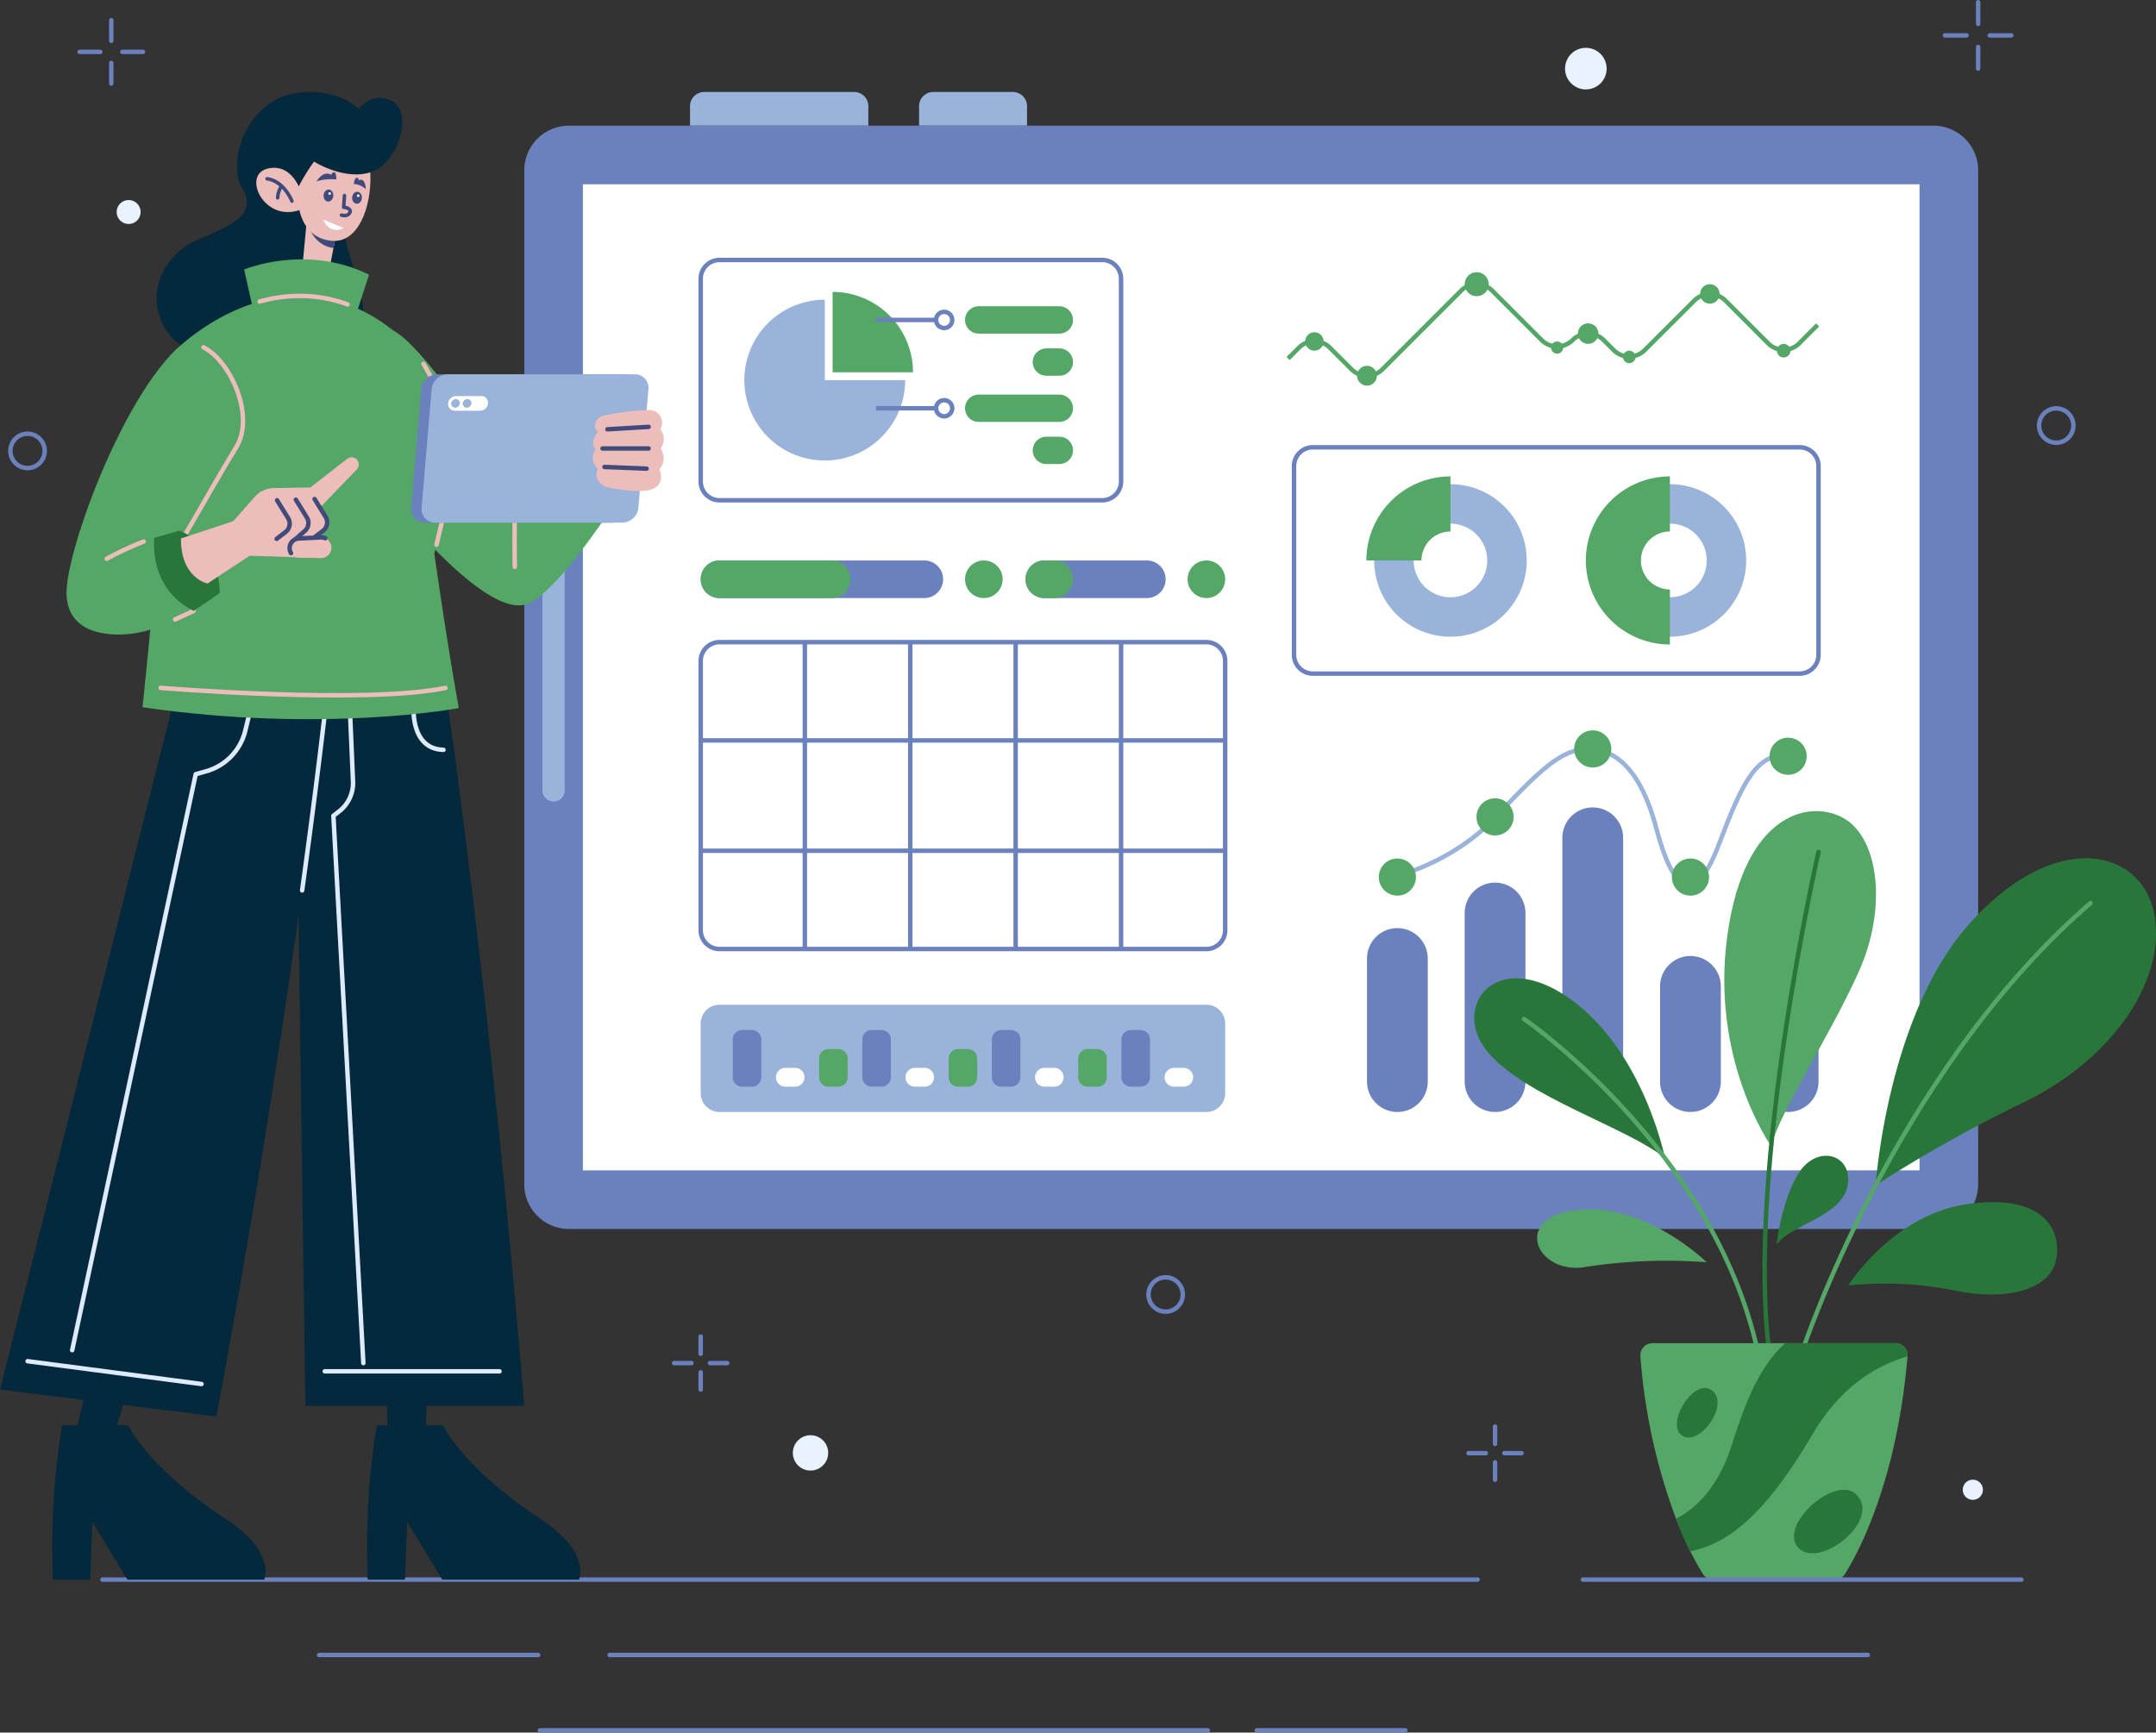 <svg xmlns="http://www.w3.org/2000/svg" width="484.5" height="389.445" viewBox="0 0 484.5 389.445">
  <rect x="0" y="0" width="484.5" height="389.445" fill="#333333" stroke="none"/>
  <g id="Dashboard" transform="translate(-24.178 -78.361)">
    <g id="ORNAMENT_11" transform="translate(42.062 82.899)">
      <g id="Group_18072" data-name="Group 18072">
        <line id="Line_51" data-name="Line 51" y2="4.645" transform="translate(7.124)" fill="none" stroke="#6b81be" stroke-linecap="round" stroke-linejoin="round" stroke-miterlimit="10" stroke-width="1"/>
        <line id="Line_52" data-name="Line 52" y2="4.645" transform="translate(7.124 9.603)" fill="none" stroke="#6b81be" stroke-linecap="round" stroke-linejoin="round" stroke-miterlimit="10" stroke-width="1"/>
        <line id="Line_53" data-name="Line 53" x1="4.645" transform="translate(9.603 7.124)" fill="none" stroke="#6b81be" stroke-linecap="round" stroke-linejoin="round" stroke-miterlimit="10" stroke-width="1"/>
        <line id="Line_54" data-name="Line 54" x1="4.645" transform="translate(0 7.124)" fill="none" stroke="#6b81be" stroke-linecap="round" stroke-linejoin="round" stroke-miterlimit="10" stroke-width="1"/>
      </g>
    </g>
    <g id="ORNAMENT_10" transform="translate(354.188 399.031)">
      <g id="Group_18073" data-name="Group 18073">
        <line id="Line_55" data-name="Line 55" y2="3.888" transform="translate(5.963)" fill="none" stroke="#6b81be" stroke-linecap="round" stroke-linejoin="round" stroke-miterlimit="10" stroke-width="1"/>
        <line id="Line_56" data-name="Line 56" y2="3.888" transform="translate(5.963 8.038)" fill="none" stroke="#6b81be" stroke-linecap="round" stroke-linejoin="round" stroke-miterlimit="10" stroke-width="1"/>
        <line id="Line_57" data-name="Line 57" x1="3.888" transform="translate(8.038 5.963)" fill="none" stroke="#6b81be" stroke-linecap="round" stroke-linejoin="round" stroke-miterlimit="10" stroke-width="1"/>
        <line id="Line_58" data-name="Line 58" x1="3.888" transform="translate(0 5.963)" fill="none" stroke="#6b81be" stroke-linecap="round" stroke-linejoin="round" stroke-miterlimit="10" stroke-width="1"/>
      </g>
    </g>
    <g id="ORNAMENT_9" transform="translate(175.68 378.786)">
      <g id="Group_18074" data-name="Group 18074">
        <line id="Line_59" data-name="Line 59" y2="3.888" transform="translate(5.963)" fill="none" stroke="#6b81be" stroke-linecap="round" stroke-linejoin="round" stroke-miterlimit="10" stroke-width="1"/>
        <line id="Line_60" data-name="Line 60" y2="3.888" transform="translate(5.963 8.038)" fill="none" stroke="#6b81be" stroke-linecap="round" stroke-linejoin="round" stroke-miterlimit="10" stroke-width="1"/>
        <line id="Line_61" data-name="Line 61" x1="3.888" transform="translate(8.038 5.963)" fill="none" stroke="#6b81be" stroke-linecap="round" stroke-linejoin="round" stroke-miterlimit="10" stroke-width="1"/>
        <line id="Line_62" data-name="Line 62" x1="3.888" transform="translate(0 5.963)" fill="none" stroke="#6b81be" stroke-linecap="round" stroke-linejoin="round" stroke-miterlimit="10" stroke-width="1"/>
      </g>
    </g>
    <g id="ORNAMENT_8" transform="translate(461.248 78.861)">
      <g id="Group_18075" data-name="Group 18075">
        <line id="Line_63" data-name="Line 63" y2="4.866" transform="translate(7.462)" fill="none" stroke="#6b81be" stroke-linecap="round" stroke-linejoin="round" stroke-miterlimit="10" stroke-width="1"/>
        <line id="Line_64" data-name="Line 64" y2="4.866" transform="translate(7.462 10.059)" fill="none" stroke="#6b81be" stroke-linecap="round" stroke-linejoin="round" stroke-miterlimit="10" stroke-width="1"/>
        <line id="Line_65" data-name="Line 65" x1="4.866" transform="translate(10.059 7.462)" fill="none" stroke="#6b81be" stroke-linecap="round" stroke-linejoin="round" stroke-miterlimit="10" stroke-width="1"/>
        <line id="Line_66" data-name="Line 66" x1="4.866" transform="translate(0 7.462)" fill="none" stroke="#6b81be" stroke-linecap="round" stroke-linejoin="round" stroke-miterlimit="10" stroke-width="1"/>
      </g>
    </g>
    <g id="ORNAMENT_7" transform="translate(26.511 175.855)">
      <circle id="Ellipse_41" data-name="Ellipse 41" cx="3.856" cy="3.856" r="3.856" fill="none" stroke="#6b81be" stroke-linecap="round" stroke-linejoin="round" stroke-miterlimit="10" stroke-width="1"/>
    </g>
    <g id="ORNAMENT_6" transform="translate(482.405 170.16)">
      <circle id="Ellipse_42" data-name="Ellipse 42" cx="3.856" cy="3.856" r="3.856" fill="none" stroke="#6b81be" stroke-linecap="round" stroke-linejoin="round" stroke-miterlimit="10" stroke-width="1"/>
    </g>
    <g id="ORNAMENT_5" transform="translate(282.267 365.476)">
      <circle id="Ellipse_43" data-name="Ellipse 43" cx="3.856" cy="3.856" r="3.856" fill="none" stroke="#6b81be" stroke-linecap="round" stroke-linejoin="round" stroke-miterlimit="10" stroke-width="1"/>
    </g>
    <g id="ORNAMENT_4" transform="translate(50.39 123.322)">
      <circle id="Ellipse_44" data-name="Ellipse 44" cx="2.696" cy="2.696" r="2.696" transform="translate(0)" fill="#e9f3ff"/>
    </g>
    <g id="ORNAMENT_3" transform="translate(202.347 400.967)">
      <circle id="Ellipse_45" data-name="Ellipse 45" cx="3.972" cy="3.972" r="3.972" fill="#e9f3ff"/>
    </g>
    <g id="ORNAMENT_2" transform="translate(465.25 410.956)">
      <circle id="Ellipse_46" data-name="Ellipse 46" cx="2.268" cy="2.268" r="2.268" fill="#e9f3ff"/>
    </g>
    <g id="ORNAMENT_1" transform="translate(375.878 89.112)">
      <circle id="Ellipse_47" data-name="Ellipse 47" cx="4.674" cy="4.674" r="4.674" fill="#e9f3ff"/>
    </g>
    <g id="DASHBOARD-2" data-name="DASHBOARD" transform="translate(141.994 99.039)">
      <g id="Group_18104" data-name="Group 18104">
        <g id="Group_18076" data-name="Group 18076">
          <path id="Path_9273" data-name="Path 9273" d="M237.615,101.835h-33.7a3.187,3.187,0,0,0-3.187,3.187v4.383H240.8v-4.383A3.187,3.187,0,0,0,237.615,101.835Z" transform="translate(-163.483 -101.835)" fill="#9ab3da"/>
          <path id="Path_9274" data-name="Path 9274" d="M280.41,101.835H262.523a3.187,3.187,0,0,0-3.187,3.187v4.383H283.6v-4.383A3.187,3.187,0,0,0,280.41,101.835Z" transform="translate(-170.617 -101.835)" fill="#9ab3da"/>
          <path id="Path_9275" data-name="Path 9275" d="M474.992,358.448H168.367A10.046,10.046,0,0,1,158.321,348.4V120.5a10.046,10.046,0,0,1,10.046-10.046H474.992A10.046,10.046,0,0,1,485.038,120.5V348.4A10.046,10.046,0,0,1,474.992,358.448Z" transform="translate(-158.321 -102.884)" fill="#6b81be"/>
          <path id="Path_9276" data-name="Path 9276" d="M165.476,275.681h0a2.494,2.494,0,0,1-2.494-2.494V222.347a2.494,2.494,0,0,1,2.494-2.494h0a2.494,2.494,0,0,1,2.494,2.494v50.839A2.494,2.494,0,0,1,165.476,275.681Z" transform="translate(-158.889 -116.2)" fill="#9ab3da"/>
          <rect id="Rectangle_2555" data-name="Rectangle 2555" width="221.645" height="300.368" transform="translate(313.542 20.744) rotate(90)" fill="#fff"/>
        </g>
        <g id="Group_18078" data-name="Group 18078" transform="translate(171.649 40.503)">
          <path id="Path_9277" data-name="Path 9277" d="M353.759,167.729l2.426-2.426a4.925,4.925,0,0,1,6.965,0L368,170.155a4.925,4.925,0,0,0,6.965,0l17.687-17.687a4.925,4.925,0,0,1,6.965,0l11.113,11.113a4.925,4.925,0,0,0,6.965,0h0a4.925,4.925,0,0,1,6.965,0l2.27,2.27a4.925,4.925,0,0,0,6.965,0L445.052,154.7a4.925,4.925,0,0,1,6.965,0l9.626,9.626a4.925,4.925,0,0,0,6.965,0l4.148-4.148" transform="translate(-353.759 -148.325)" fill="none" stroke="#54a767" stroke-miterlimit="10" stroke-width="1"/>
          <g id="Group_18077" data-name="Group 18077" transform="translate(3.835)">
            <circle id="Ellipse_48" data-name="Ellipse 48" cx="2.23" cy="2.23" r="2.23" transform="translate(11.661 21.042)" fill="#54a767"/>
            <circle id="Ellipse_49" data-name="Ellipse 49" cx="2.074" cy="2.074" r="2.074" transform="translate(0 13.495)" fill="#54a767"/>
            <circle id="Ellipse_50" data-name="Ellipse 50" cx="2.7" cy="2.7" r="2.7" transform="translate(35.844)" fill="#54a767"/>
            <circle id="Ellipse_51" data-name="Ellipse 51" cx="1.37" cy="1.37" r="1.37" transform="translate(55.254 15.569)" fill="#54a767"/>
            <circle id="Ellipse_52" data-name="Ellipse 52" cx="2.309" cy="2.309" r="2.309" transform="translate(61.28 11.499)" fill="#54a767"/>
            <circle id="Ellipse_53" data-name="Ellipse 53" cx="1.409" cy="1.409" r="1.409" transform="translate(71.415 17.643)" fill="#54a767"/>
            <circle id="Ellipse_54" data-name="Ellipse 54" cx="2.191" cy="2.191" r="2.191" transform="translate(88.75 2.7)" fill="#54a767"/>
            <circle id="Ellipse_55" data-name="Ellipse 55" cx="1.526" cy="1.526" r="1.526" transform="translate(106.007 16.117)" fill="#54a767"/>
          </g>
        </g>
        <g id="Group_18083" data-name="Group 18083" transform="translate(189.376 143.491)">
          <g id="Group_18079" data-name="Group 18079" transform="translate(0 17.322)">
            <path id="Path_9278" data-name="Path 9278" d="M380.77,357.149h0a6.828,6.828,0,0,1-6.828-6.828V322.655a6.828,6.828,0,0,1,6.828-6.828h0a6.828,6.828,0,0,1,6.828,6.828V350.32A6.828,6.828,0,0,1,380.77,357.149Z" transform="translate(-373.942 -288.695)" fill="#6b81be"/>
            <path id="Path_9279" data-name="Path 9279" d="M405.765,355.732h0a6.828,6.828,0,0,1-6.828-6.828V311.011a6.828,6.828,0,0,1,6.828-6.828h0a6.828,6.828,0,0,1,6.828,6.828V348.9A6.828,6.828,0,0,1,405.765,355.732Z" transform="translate(-376.984 -287.278)" fill="#6b81be"/>
            <path id="Path_9280" data-name="Path 9280" d="M430.76,353.389h0a6.828,6.828,0,0,1-6.828-6.828v-54.8a6.828,6.828,0,0,1,6.828-6.828h0a6.828,6.828,0,0,1,6.828,6.828v54.8A6.828,6.828,0,0,1,430.76,353.389Z" transform="translate(-380.026 -284.935)" fill="#6b81be"/>
            <path id="Path_9281" data-name="Path 9281" d="M455.755,358.016h0a6.828,6.828,0,0,1-6.828-6.828v-21.4a6.828,6.828,0,0,1,6.828-6.828h0a6.828,6.828,0,0,1,6.828,6.828v21.4A6.828,6.828,0,0,1,455.755,358.016Z" transform="translate(-383.069 -289.563)" fill="#6b81be"/>
            <path id="Path_9282" data-name="Path 9282" d="M480.75,354.054h0a6.828,6.828,0,0,1-6.828-6.828v-50a6.828,6.828,0,0,1,6.828-6.828h0a6.828,6.828,0,0,1,6.828,6.828v50A6.828,6.828,0,0,1,480.75,354.054Z" transform="translate(-386.111 -285.6)" fill="#6b81be"/>
          </g>
          <g id="Group_18082" data-name="Group 18082" transform="translate(2.654)">
            <path id="Path_9283" data-name="Path 9283" d="M380.7,298.765s13.246-3.094,22.846-13.357c10.094-10.79,15.007-15.444,20.916-15.444s11.8,4.383,15.353,17.948,8.452,18.157,13.931,3.757,8.361-20.453,15.659-20.453" transform="translate(-377.419 -265.791)" fill="none" stroke="#9ab3da" stroke-miterlimit="10" stroke-width="1"/>
            <g id="Group_18081" data-name="Group 18081">
              <g id="Group_18080" data-name="Group 18080">
                <circle id="Ellipse_56" data-name="Ellipse 56" cx="4.174" cy="4.174" r="4.174" transform="translate(0 28.801)" fill="#54a767"/>
                <circle id="Ellipse_57" data-name="Ellipse 57" cx="4.174" cy="4.174" r="4.174" transform="translate(21.953 15.272)" fill="#54a767"/>
                <circle id="Ellipse_58" data-name="Ellipse 58" cx="4.174" cy="4.174" r="4.174" transform="translate(43.905)" fill="#54a767"/>
                <circle id="Ellipse_59" data-name="Ellipse 59" cx="4.174" cy="4.174" r="4.174" transform="translate(65.858 28.801)" fill="#54a767"/>
                <circle id="Ellipse_60" data-name="Ellipse 60" cx="4.174" cy="4.174" r="4.174" transform="translate(87.811 1.641)" fill="#54a767"/>
              </g>
            </g>
          </g>
        </g>
        <g id="Group_18087" data-name="Group 18087" transform="translate(172.98 79.864)">
          <path id="Path_9284" data-name="Path 9284" d="M468.911,243.637H359.5a4.226,4.226,0,0,1-4.226-4.226V196.993a4.226,4.226,0,0,1,4.226-4.226H468.911a4.226,4.226,0,0,1,4.226,4.226v42.418A4.226,4.226,0,0,1,468.911,243.637Z" transform="translate(-355.273 -192.767)" fill="none" stroke="#6b81be" stroke-miterlimit="10" stroke-width="1"/>
          <g id="Group_18086" data-name="Group 18086" transform="translate(16.254 6.539)">
            <g id="Group_18084" data-name="Group 18084">
              <path id="Path_9285" data-name="Path 9285" d="M392.915,202.212a17.14,17.14,0,1,0,17.144,17.135A17.13,17.13,0,0,0,392.915,202.212Zm0,25.409a8.269,8.269,0,1,1,8.273-8.273A8.269,8.269,0,0,1,392.915,227.621Z" transform="translate(-374.023 -200.456)" fill="#9ab3da"/>
              <path id="Path_9286" data-name="Path 9286" d="M392.68,200.212V212.6h-.009a6.511,6.511,0,0,0-6.508,6.508H373.78a18.914,18.914,0,0,1,18.892-18.892Z" transform="translate(-373.78 -200.212)" fill="#54a767"/>
            </g>
            <g id="Group_18085" data-name="Group 18085" transform="translate(49.324)">
              <path id="Path_9287" data-name="Path 9287" d="M431.935,219.347a17.14,17.14,0,1,0,17.144-17.135A17.145,17.145,0,0,0,431.935,219.347Zm8.871,0a8.269,8.269,0,1,1,8.273,8.273A8.269,8.269,0,0,1,440.806,219.347Z" transform="translate(-430.183 -200.456)" fill="#9ab3da"/>
              <path id="Path_9288" data-name="Path 9288" d="M429.94,219.1A18.916,18.916,0,0,0,448.832,238V225.621a6.512,6.512,0,0,1,0-13.025V200.212A18.914,18.914,0,0,0,429.94,219.1Z" transform="translate(-429.94 -200.212)" fill="#54a767"/>
            </g>
          </g>
        </g>
        <g id="Group_18089" data-name="Group 18089" transform="translate(39.649 205.162)">
          <path id="Path_9289" data-name="Path 9289" d="M317.1,359.535H207.691a4.226,4.226,0,0,1-4.226-4.226V339.656a4.226,4.226,0,0,1,4.226-4.226H317.1a4.226,4.226,0,0,1,4.226,4.226v15.653A4.226,4.226,0,0,1,317.1,359.535Z" transform="translate(-203.465 -335.43)" fill="#9ab3da"/>
          <g id="Group_18088" data-name="Group 18088" transform="translate(7.2 5.687)">
            <path id="Path_9290" data-name="Path 9290" d="M215.967,354.636h-2.191a2.113,2.113,0,0,1-2.113-2.113v-8.5a2.113,2.113,0,0,1,2.113-2.113h2.191a2.113,2.113,0,0,1,2.113,2.113v8.5A2.113,2.113,0,0,1,215.967,354.636Z" transform="translate(-211.663 -341.905)" fill="#6b81be"/>
            <path id="Path_9291" data-name="Path 9291" d="M227.017,355.815h-2.191a2.113,2.113,0,0,1-2.113-2.113h0a2.113,2.113,0,0,1,2.113-2.113h2.191a2.113,2.113,0,0,1,2.113,2.113h0A2.113,2.113,0,0,1,227.017,355.815Z" transform="translate(-213.008 -343.084)" fill="#fff"/>
            <path id="Path_9292" data-name="Path 9292" d="M238.066,355.229h-2.191a2.113,2.113,0,0,1-2.113-2.113V348.89a2.113,2.113,0,0,1,2.113-2.113h2.191a2.113,2.113,0,0,1,2.113,2.113v4.226A2.113,2.113,0,0,1,238.066,355.229Z" transform="translate(-214.353 -342.498)" fill="#54a767"/>
            <path id="Path_9293" data-name="Path 9293" d="M249.116,354.636h-2.191a2.113,2.113,0,0,1-2.113-2.113v-8.5a2.113,2.113,0,0,1,2.113-2.113h2.191a2.113,2.113,0,0,1,2.113,2.113v8.5A2.113,2.113,0,0,1,249.116,354.636Z" transform="translate(-215.697 -341.905)" fill="#6b81be"/>
            <path id="Path_9294" data-name="Path 9294" d="M260.165,355.815h-2.191a2.113,2.113,0,0,1-2.113-2.113h0a2.113,2.113,0,0,1,2.113-2.113h2.191a2.113,2.113,0,0,1,2.113,2.113h0A2.113,2.113,0,0,1,260.165,355.815Z" transform="translate(-217.042 -343.084)" fill="#fff"/>
            <path id="Path_9295" data-name="Path 9295" d="M271.215,355.229h-2.191a2.113,2.113,0,0,1-2.113-2.113V348.89a2.113,2.113,0,0,1,2.113-2.113h2.191a2.113,2.113,0,0,1,2.113,2.113v4.226A2.113,2.113,0,0,1,271.215,355.229Z" transform="translate(-218.387 -342.498)" fill="#54a767"/>
            <path id="Path_9296" data-name="Path 9296" d="M282.264,354.636h-2.191a2.113,2.113,0,0,1-2.113-2.113v-8.5a2.113,2.113,0,0,1,2.113-2.113h2.191a2.113,2.113,0,0,1,2.113,2.113v8.5A2.113,2.113,0,0,1,282.264,354.636Z" transform="translate(-219.732 -341.905)" fill="#6b81be"/>
            <path id="Path_9297" data-name="Path 9297" d="M293.314,355.815h-2.191a2.113,2.113,0,0,1-2.113-2.113h0a2.113,2.113,0,0,1,2.113-2.113h2.191a2.113,2.113,0,0,1,2.113,2.113h0A2.113,2.113,0,0,1,293.314,355.815Z" transform="translate(-221.077 -343.084)" fill="#fff"/>
            <path id="Path_9298" data-name="Path 9298" d="M304.363,355.229h-2.191a2.113,2.113,0,0,1-2.113-2.113V348.89a2.113,2.113,0,0,1,2.113-2.113h2.191a2.113,2.113,0,0,1,2.113,2.113v4.226A2.113,2.113,0,0,1,304.363,355.229Z" transform="translate(-222.422 -342.498)" fill="#54a767"/>
            <path id="Path_9299" data-name="Path 9299" d="M315.413,354.636h-2.191a2.113,2.113,0,0,1-2.113-2.113v-8.5a2.113,2.113,0,0,1,2.113-2.113h2.191a2.113,2.113,0,0,1,2.113,2.113v8.5A2.113,2.113,0,0,1,315.413,354.636Z" transform="translate(-223.767 -341.905)" fill="#6b81be"/>
            <path id="Path_9300" data-name="Path 9300" d="M326.462,355.815h-2.191a2.113,2.113,0,0,1-2.113-2.113h0a2.113,2.113,0,0,1,2.113-2.113h2.191a2.113,2.113,0,0,1,2.113,2.113h0A2.113,2.113,0,0,1,326.462,355.815Z" transform="translate(-225.112 -343.084)" fill="#fff"/>
          </g>
        </g>
        <g id="Group_18093" data-name="Group 18093" transform="translate(39.649 123.665)">
          <path id="Path_9301" data-name="Path 9301" d="M317.1,311.614H207.691a4.226,4.226,0,0,1-4.226-4.226V246.864a4.226,4.226,0,0,1,4.226-4.226H317.1a4.226,4.226,0,0,1,4.226,4.226v60.523A4.226,4.226,0,0,1,317.1,311.614Z" transform="translate(-203.465 -242.638)" fill="none" stroke="#6b81be" stroke-miterlimit="10" stroke-width="1"/>
          <g id="Group_18092" data-name="Group 18092" transform="translate(0)">
            <g id="Group_18090" data-name="Group 18090" transform="translate(23.401)">
              <line id="Line_67" data-name="Line 67" y2="68.976" fill="none" stroke="#6b81be" stroke-miterlimit="10" stroke-width="1"/>
              <line id="Line_68" data-name="Line 68" y2="68.976" transform="translate(23.688)" fill="none" stroke="#6b81be" stroke-miterlimit="10" stroke-width="1"/>
              <line id="Line_69" data-name="Line 69" y2="68.976" transform="translate(47.375)" fill="none" stroke="#6b81be" stroke-miterlimit="10" stroke-width="1"/>
              <line id="Line_70" data-name="Line 70" y2="68.976" transform="translate(71.063)" fill="none" stroke="#6b81be" stroke-miterlimit="10" stroke-width="1"/>
            </g>
            <g id="Group_18091" data-name="Group 18091" transform="translate(0 22.088)">
              <line id="Line_71" data-name="Line 71" x1="117.864" fill="none" stroke="#6b81be" stroke-miterlimit="10" stroke-width="1"/>
              <line id="Line_72" data-name="Line 72" x1="117.864" transform="translate(0 24.801)" fill="none" stroke="#6b81be" stroke-miterlimit="10" stroke-width="1"/>
            </g>
          </g>
        </g>
        <g id="Group_18094" data-name="Group 18094" transform="translate(39.649 105.299)">
          <path id="Path_9302" data-name="Path 9302" d="M253.709,230.179H207.691a4.226,4.226,0,0,1-4.226-4.226h0a4.226,4.226,0,0,1,4.226-4.226h46.019a4.226,4.226,0,0,1,4.226,4.226h0A4.226,4.226,0,0,1,253.709,230.179Z" transform="translate(-203.465 -221.727)" fill="#6b81be"/>
          <path id="Path_9303" data-name="Path 9303" d="M232.892,230.179h-25.2a4.226,4.226,0,0,1-4.226-4.226h0a4.226,4.226,0,0,1,4.226-4.226h25.2a4.226,4.226,0,0,1,4.226,4.226h0A4.226,4.226,0,0,1,232.892,230.179Z" transform="translate(-203.465 -221.727)" fill="#54a767"/>
          <circle id="Ellipse_61" data-name="Ellipse 61" cx="4.226" cy="4.226" r="4.226" transform="translate(59.401)" fill="#54a767"/>
        </g>
        <g id="Group_18095" data-name="Group 18095" transform="translate(112.648 105.299)">
          <path id="Path_9304" data-name="Path 9304" d="M313.836,230.179H290.807a4.226,4.226,0,0,1-4.226-4.226h0a4.226,4.226,0,0,1,4.226-4.226h23.029a4.226,4.226,0,0,1,4.226,4.226h0A4.226,4.226,0,0,1,313.836,230.179Z" transform="translate(-286.581 -221.727)" fill="#6b81be"/>
          <path id="Path_9305" data-name="Path 9305" d="M293.018,230.179h-2.211a4.226,4.226,0,0,1-4.226-4.226h0a4.226,4.226,0,0,1,4.226-4.226h2.211a4.226,4.226,0,0,1,4.226,4.226h0A4.226,4.226,0,0,1,293.018,230.179Z" transform="translate(-286.581 -221.727)" fill="#54a767"/>
          <circle id="Ellipse_62" data-name="Ellipse 62" cx="4.226" cy="4.226" r="4.226" transform="translate(36.412)" fill="#54a767"/>
        </g>
        <g id="Group_18103" data-name="Group 18103" transform="translate(39.649 37.757)">
          <path id="Path_9306" data-name="Path 9306" d="M293.7,198.838H207.691a4.226,4.226,0,0,1-4.226-4.226V149.051a4.226,4.226,0,0,1,4.226-4.226H293.7a4.226,4.226,0,0,1,4.226,4.226v45.561A4.226,4.226,0,0,1,293.7,198.838Z" transform="translate(-203.465 -144.825)" fill="none" stroke="#6b81be" stroke-miterlimit="10" stroke-width="1"/>
          <g id="Group_18096" data-name="Group 18096" transform="translate(9.807 7.181)">
            <path id="Path_9307" data-name="Path 9307" d="M250.772,173.067A18.071,18.071,0,1,1,232.706,155v18.066Z" transform="translate(-214.631 -153.244)" fill="#9ab3da"/>
            <path id="Path_9308" data-name="Path 9308" d="M255.277,171.067H237.211V153A18.067,18.067,0,0,1,255.277,171.067Z" transform="translate(-217.379 -153)" fill="#54a767"/>
          </g>
          <g id="Group_18099" data-name="Group 18099" transform="translate(39.392 10.41)">
            <g id="Group_18097" data-name="Group 18097" transform="translate(20.009)">
              <path id="Path_9309" data-name="Path 9309" d="M292.288,162.821H274.17a3.072,3.072,0,0,1-3.072-3.072h0a3.072,3.072,0,0,1,3.072-3.072h18.118a3.072,3.072,0,0,1,3.072,3.072h0A3.072,3.072,0,0,1,292.288,162.821Z" transform="translate(-271.098 -156.678)" fill="#54a767"/>
              <path id="Path_9310" data-name="Path 9310" d="M294.4,173.6h-2.909a3.072,3.072,0,0,1-3.072-3.072h0a3.072,3.072,0,0,1,3.072-3.072H294.4a3.072,3.072,0,0,1,3.072,3.072h0A3.072,3.072,0,0,1,294.4,173.6Z" transform="translate(-273.206 -157.989)" fill="#54a767"/>
            </g>
            <g id="Group_18098" data-name="Group 18098" transform="translate(0 1.255)">
              <circle id="Ellipse_63" data-name="Ellipse 63" cx="1.816" cy="1.816" r="1.816" transform="translate(13.497)" fill="none" stroke="#6b81be" stroke-miterlimit="10" stroke-width="1"/>
              <line id="Line_73" data-name="Line 73" x1="13.497" transform="translate(0 1.816)" fill="none" stroke="#6b81be" stroke-miterlimit="10" stroke-width="1"/>
            </g>
          </g>
          <g id="Group_18102" data-name="Group 18102" transform="translate(39.392 30.259)">
            <g id="Group_18100" data-name="Group 18100" transform="translate(20.009)">
              <path id="Path_9311" data-name="Path 9311" d="M292.288,185.42H274.17a3.072,3.072,0,0,1-3.072-3.072h0a3.072,3.072,0,0,1,3.072-3.072h18.118a3.072,3.072,0,0,1,3.072,3.072h0A3.072,3.072,0,0,1,292.288,185.42Z" transform="translate(-271.098 -179.277)" fill="#54a767"/>
              <path id="Path_9312" data-name="Path 9312" d="M294.4,196.2h-2.909a3.072,3.072,0,0,1-3.072-3.072h0a3.072,3.072,0,0,1,3.072-3.072H294.4a3.072,3.072,0,0,1,3.072,3.072h0A3.072,3.072,0,0,1,294.4,196.2Z" transform="translate(-273.206 -180.588)" fill="#54a767"/>
            </g>
            <g id="Group_18101" data-name="Group 18101" transform="translate(0 1.255)">
              <circle id="Ellipse_64" data-name="Ellipse 64" cx="1.816" cy="1.816" r="1.816" transform="translate(13.497)" fill="none" stroke="#6b81be" stroke-miterlimit="10" stroke-width="1"/>
              <line id="Line_74" data-name="Line 74" x1="13.497" transform="translate(0 1.816)" fill="none" stroke="#6b81be" stroke-miterlimit="10" stroke-width="1"/>
            </g>
          </g>
        </g>
      </g>
    </g>
    <g id="PLANT" transform="translate(355.476 260.682)">
      <g id="Group_18110" data-name="Group 18110">
        <g id="Group_18105" data-name="Group 18105" transform="translate(56.185)">
          <path id="Path_9313" data-name="Path 9313" d="M475.9,361.171s-13.752-19.25-9.839-47.425,19.253-30.679,26.609-25.983,9.392,19.879,2.817,34.436S477.912,353.343,475.9,361.171Z" transform="translate(-465.36 -285.88)" fill="#54a767"/>
          <path id="Path_9314" data-name="Path 9314" d="M478.752,394.084s.823-8.653,4.487-15.34c4.174-7.618,12.731-5.144,11.479,1.967S481.882,389.492,478.752,394.084Z" transform="translate(-466.99 -296.615)" fill="#29763a"/>
          <path id="Path_9315" data-name="Path 9315" d="M487.793,296.341s-16.3,71.376-11.084,112.281" transform="translate(-466.616 -287.153)" fill="none" stroke="#29763a" stroke-linecap="round" stroke-linejoin="round" stroke-miterlimit="10" stroke-width="1"/>
        </g>
        <g id="Group_18106" data-name="Group 18106" transform="translate(73.686 10.598)">
          <path id="Path_9316" data-name="Path 9316" d="M504.1,371.445a318.845,318.845,0,0,1,33.509-18.768c19.722-9.6,31.775-27.357,29.114-42.036S544.813,290.954,525.4,312.4C506.6,333.172,504.1,371.445,504.1,371.445Z" transform="translate(-487.577 -297.946)" fill="#29763a"/>
          <path id="Path_9317" data-name="Path 9317" d="M497.071,404.677S507,388.955,523.484,386.45s21.6,4.9,20.348,12.209c-1.232,7.185-11.477,9.537-22.9,7.151A79.463,79.463,0,0,0,497.071,404.677Z" transform="translate(-486.721 -308.658)" fill="#29763a"/>
          <path id="Path_9318" data-name="Path 9318" d="M485.287,410.213s20.765-62.819,64.8-100.8" transform="translate(-485.287 -299.341)" fill="none" stroke="#54a767" stroke-linecap="round" stroke-linejoin="round" stroke-miterlimit="10" stroke-width="1"/>
        </g>
        <g id="Group_18108" data-name="Group 18108" transform="translate(0 37.578)">
          <path id="Path_9319" data-name="Path 9319" d="M444.257,369.107s-4.766-24.022-21.358-35.835-26.857,1.648-18.594,11.822S436.032,362.285,444.257,369.107Z" transform="translate(-401.389 -328.666)" fill="#29763a"/>
          <path id="Path_9320" data-name="Path 9320" d="M455.584,399.691s-12.1-11.865-26.187-11.865c-18.47,0-12.816,14.983-.974,12.914A119.41,119.41,0,0,1,455.584,399.691Z" transform="translate(-403.347 -335.867)" fill="#54a767"/>
          <g id="Group_18107" data-name="Group 18107" transform="translate(11.18 9.145)">
            <path id="Path_9321" data-name="Path 9321" d="M414.118,339.078s42.439,29.04,52.525,74.746" transform="translate(-414.118 -339.078)" fill="none" stroke="#54a767" stroke-linecap="round" stroke-linejoin="round" stroke-miterlimit="10" stroke-width="1"/>
          </g>
        </g>
        <g id="Group_18109" data-name="Group 18109" transform="translate(37.325 119.588)">
          <path id="Path_9322" data-name="Path 9322" d="M501.209,422.04a2.719,2.719,0,0,1,2.717,2.948l0,.029c-2.418,28.437-11.274,44.49-14.054,48.911a2.713,2.713,0,0,1-2.3,1.265H460.249a2.726,2.726,0,0,1-2.311-1.28c-.658-1.047-1.652-2.739-2.821-5.088-.975-1.976-2.082-4.409-3.206-7.316a131.489,131.489,0,0,1-8.014-36.5,2.734,2.734,0,0,1,2.718-2.965Z" transform="translate(-443.887 -422.04)" fill="#54a767"/>
          <path id="Path_9323" data-name="Path 9323" d="M505.037,424.989l0,.029c-6.526,1.871-14.852,6.455-21.333,17.478-10.074,17.135-18.4,24.539-27.473,26.331-.975-1.976-2.082-4.409-3.206-7.316,4.163-2.134,9.433-6.763,12.568-16.722,3.294-10.425,6.534-17.9,11.971-22.748h24.759A2.719,2.719,0,0,1,505.037,424.989Z" transform="translate(-444.999 -422.04)" fill="#29763a"/>
          <path id="Path_9324" data-name="Path 9324" d="M460.685,433.8c-4.064-2.139-10.2,8.273-6.09,10.531S465.583,436.38,460.685,433.8Z" transform="translate(-445.025 -423.437)" fill="#29763a"/>
          <path id="Path_9325" data-name="Path 9325" d="M497.247,460.666c-4.707-4.744-17.772,7.03-13.051,11.959S502.92,466.383,497.247,460.666Z" transform="translate(-448.67 -426.607)" fill="#29763a"/>
        </g>
      </g>
    </g>
    <g id="GROUND" transform="translate(47.201 433.422)">
      <g id="Group_18114" data-name="Group 18114">
        <g id="Group_18111" data-name="Group 18111">
          <line id="Line_75" data-name="Line 75" x2="98.548" transform="translate(332.687)" fill="none" stroke="#6b81be" stroke-linecap="round" stroke-linejoin="round" stroke-miterlimit="10" stroke-width="1"/>
          <line id="Line_76" data-name="Line 76" x2="309.036" fill="none" stroke="#6b81be" stroke-linecap="round" stroke-linejoin="round" stroke-miterlimit="10" stroke-width="1"/>
        </g>
        <g id="Group_18112" data-name="Group 18112" transform="translate(48.678 16.942)">
          <line id="Line_77" data-name="Line 77" x1="49.247" transform="translate(0 0)" fill="none" stroke="#6b81be" stroke-linecap="round" stroke-linejoin="round" stroke-miterlimit="10" stroke-width="1"/>
          <line id="Line_78" data-name="Line 78" x1="282.759" transform="translate(65.282)" fill="none" stroke="#6b81be" stroke-linecap="round" stroke-linejoin="round" stroke-miterlimit="10" stroke-width="1"/>
        </g>
        <g id="Group_18113" data-name="Group 18113" transform="translate(98.31 33.884)">
          <line id="Line_79" data-name="Line 79" x2="33.376" transform="translate(161.107)" fill="none" stroke="#6b81be" stroke-linecap="round" stroke-linejoin="round" stroke-miterlimit="10" stroke-width="1"/>
          <line id="Line_80" data-name="Line 80" x2="150.092" fill="none" stroke="#6b81be" stroke-linecap="round" stroke-linejoin="round" stroke-miterlimit="10" stroke-width="1"/>
        </g>
      </g>
    </g>
    <g id="LEFT_LEG" transform="translate(90.544 218.726)">
      <g id="Group_18119" data-name="Group 18119">
        <path id="Path_9326" data-name="Path 9326" d="M123.088,431.846l.313,14.87h8.3l.626-14.87Z" transform="translate(-102.584 -261.69)" fill="#05293c"/>
        <path id="Path_9327" data-name="Path 9327" d="M120.294,443.074h14.87s4.519,9.652,22.07,21.131c11.236,7.348,8.5,13.549,8.5,13.549h-30.73l-7.88-12.939-.5,12.939h-8.364A168.357,168.357,0,0,1,120.294,443.074Z" transform="translate(-101.98 -263.057)" fill="#05293c"/>
        <g id="Group_18118" data-name="Group 18118">
          <g id="Group_18116" data-name="Group 18116">
            <g id="Group_18115" data-name="Group 18115">
              <path id="Path_9328" data-name="Path 9328" d="M99.742,252.209l2.248,161.534h49.2s-6.37-81.706-17.692-161.378C127.917,231.547,100.994,235.3,99.742,252.209Z" transform="translate(-99.742 -238.109)" fill="#05293c"/>
            </g>
          </g>
          <path id="Path_9329" data-name="Path 9329" d="M130.031,258.2s-1.148,10.331,6.678,10.539" transform="translate(-103.421 -240.555)" fill="none" stroke="#deebff" stroke-linecap="round" stroke-linejoin="round" stroke-miterlimit="10" stroke-width="1"/>
          <g id="Group_18117" data-name="Group 18117" transform="translate(6.619 15.456)">
            <path id="Path_9330" data-name="Path 9330" d="M116.216,406.274l-6.732-123.018,1.285-.993a8.061,8.061,0,0,0,3.124-6.729l-.862-19.827" transform="translate(-107.547 -255.707)" fill="none" stroke="#deebff" stroke-linecap="round" stroke-linejoin="round" stroke-miterlimit="10" stroke-width="1"/>
            <line id="Line_81" data-name="Line 81" x1="39.263" transform="translate(0 152.421)" fill="none" stroke="#deebff" stroke-linecap="round" stroke-linejoin="round" stroke-miterlimit="10" stroke-width="1"/>
          </g>
        </g>
      </g>
    </g>
    <g id="RIGHT_LEG" transform="translate(24.178 220.999)">
      <g id="Group_18126" data-name="Group 18126">
        <path id="Path_9331" data-name="Path 9331" d="M46.7,429.9l-3.5,14.456,8.02,2.12,4.406-14.216Z" transform="translate(-26.493 -263.727)" fill="#05293c"/>
        <path id="Path_9332" data-name="Path 9332" d="M39.739,443.074h14.87s4.519,9.652,22.07,21.131c11.236,7.348,8.5,13.549,8.5,13.549H54.452l-7.88-12.939-.5,12.939H37.71A168.356,168.356,0,0,1,39.739,443.074Z" transform="translate(-25.808 -265.33)" fill="#05293c"/>
        <g id="Group_18125" data-name="Group 18125">
          <g id="Group_18121" data-name="Group 18121">
            <g id="Group_18120" data-name="Group 18120">
              <path id="Path_9333" data-name="Path 9333" d="M64.446,250.76,24.178,410.406,72.8,416.458s14.822-77,24.238-156.92C96.966,237.985,69.978,234.736,64.446,250.76Z" transform="translate(-24.178 -240.697)" fill="#05293c"/>
            </g>
          </g>
          <g id="Group_18123" data-name="Group 18123" transform="translate(67.899 10.466)">
            <g id="Group_18122" data-name="Group 18122">
              <path id="Path_9334" data-name="Path 9334" d="M101.486,299.65c1.741-12.593,3.426-25.588,4.966-38.661a21.066,21.066,0,0,0-1.65-8.375" transform="translate(-101.486 -252.614)" fill="none" stroke="#deebff" stroke-linecap="round" stroke-linejoin="round" stroke-miterlimit="10" stroke-width="1"/>
            </g>
          </g>
          <g id="Group_18124" data-name="Group 18124" transform="translate(6.208 14.644)">
            <path id="Path_9335" data-name="Path 9335" d="M42.647,403.574,70.409,274.119l2.372-.672a12.525,12.525,0,0,0,8.752-9.076l1.711-7" transform="translate(-32.634 -257.371)" fill="none" stroke="#deebff" stroke-linecap="round" stroke-linejoin="round" stroke-miterlimit="10" stroke-width="1"/>
            <line id="Line_82" data-name="Line 82" x1="39.08" y1="5.13" transform="translate(0 148.683)" fill="none" stroke="#deebff" stroke-linecap="round" stroke-linejoin="round" stroke-miterlimit="10" stroke-width="1"/>
          </g>
        </g>
      </g>
    </g>
    <g id="RIGHT_ARM_1_" transform="translate(105.276 152.661)">
      <g id="Group_18128" data-name="Group 18128" transform="translate(0 0)">
        <g id="Group_18127" data-name="Group 18127">
          <path id="Path_9336" data-name="Path 9336" d="M119.459,196.077c8.571,11.368,25.4,30.391,33.759,28.454,6.145-1.421,17.678-18.485,23.366-27.442,2.063-3.242,3.357-5.425,3.357-5.425-2.7-4.18-9.615-7.147-9.615-7.147l-5.128,3.619-14.321,10.117c-7.1-12.406-21.309-32.609-27.1-35.363C123.774,162.888,110.881,184.711,119.459,196.077Z" transform="translate(-116.515 -162.888)" fill="#54a767"/>
          <path id="Path_9337" data-name="Path 9337" d="M155.887,204.836s-.094,11.674,0,16.269" transform="translate(-121.302 -167.994)" fill="none" stroke="#ecbdbb" stroke-linecap="round" stroke-linejoin="round" stroke-miterlimit="10" stroke-width="1"/>
          <path id="Path_9338" data-name="Path 9338" d="M171.945,191.132l11.386,8.954c2.063-3.242,3.357-5.425,3.357-5.425-2.7-4.18-9.615-7.148-9.615-7.148Z" transform="translate(-123.261 -165.886)" fill="#9ab3da"/>
        </g>
      </g>
    </g>
    <g id="HAIR" transform="translate(59.358 99.039)">
      <path id="Path_9339" data-name="Path 9339" d="M111.985,108.392s-.06-.118-.189-.322c-.907-1.442-5.2-7.19-15.527-6.1-11.787,1.246-16.387,15.62-12.745,21.561s-3.162,8.624-10.254,11.6-12.745,12.649-6.037,21.37,40.918,10.733,43.122.383-4.791-18.686-3.929-27.023Z" transform="translate(-64.233 -101.835)" fill="#05293c"/>
    </g>
    <g id="BECK" transform="translate(92.072 124.854)">
      <g id="Group_18129" data-name="Group 18129">
        <path id="Path_9340" data-name="Path 9340" d="M109.63,134.877l-1.1,5.612-1.112,5.688-5.941-.767,1.027-10.871.314-3.312Z" transform="translate(-101.481 -131.228)" fill="#ecbdbb"/>
        <path id="Path_9341" data-name="Path 9341" d="M109.773,134.877l-1.1,5.612c-3.549-.46-5.228-3.373-6.026-5.949l.314-3.312Z" transform="translate(-101.624 -131.228)" fill="#404b7c"/>
      </g>
    </g>
    <g id="BODY" transform="translate(56.213 136.656)">
      <g id="Group_18131" data-name="Group 18131">
        <path id="Path_9342" data-name="Path 9342" d="M86.643,146.954s13.8-5.846,28.077,1.15l-2.683,8.241-23.478-.862Z" transform="translate(-63.816 -144.666)" fill="#54a767"/>
        <g id="Group_18130" data-name="Group 18130" transform="translate(0 8.221)">
          <path id="Path_9343" data-name="Path 9343" d="M60.653,246.483c3.131-29.553,7.111-79.991,7.111-79.991s12.458-12.841,28.94-12.458,26.065,13.608,26.065,13.608,8.433,13.224,8.241,19.74-4.791,24.532-4.791,24.532,2.679,19.1,5.5,34.756C131.715,246.67,101.5,252.417,60.653,246.483Z" transform="translate(-60.653 -154.026)" fill="#54a767"/>
          <path id="Path_9344" data-name="Path 9344" d="M65.287,254.341s46.019,3.757,64.019,0" transform="translate(-61.217 -166.236)" fill="none" stroke="#ecbdbb" stroke-linecap="round" stroke-linejoin="round" stroke-miterlimit="10" stroke-width="1"/>
          <path id="Path_9345" data-name="Path 9345" d="M90.616,155.29a33.424,33.424,0,0,1,9.735-1.256,31.241,31.241,0,0,1,10.026,1.9" transform="translate(-64.3 -154.026)" fill="none" stroke="#ecbdbb" stroke-linecap="round" stroke-linejoin="round" stroke-miterlimit="10" stroke-width="1"/>
          <path id="Path_9346" data-name="Path 9346" d="M132.531,171.418c2.235,3.756,7.377,12.977,7.227,18.081-.153,5.2-3.108,17.7-4.3,22.557" transform="translate(-69.402 -156.143)" fill="none" stroke="#ecbdbb" stroke-linecap="round" stroke-linejoin="round" stroke-miterlimit="10" stroke-width="1"/>
        </g>
      </g>
    </g>
    <g id="RIGHT_ARM" transform="translate(39.124 155.685)">
      <g id="Group_18139" data-name="Group 18139">
        <g id="Group_18138" data-name="Group 18138">
          <g id="Group_18132" data-name="Group 18132">
            <path id="Path_9347" data-name="Path 9347" d="M41.222,223.108c.435,5.46,4.3,8.155,10.5,8.5A24.025,24.025,0,0,0,62.544,229.6c3.75-1.615,7.2-3.274,7.2-3.274L65.029,214.06l5.946-10.247s4.841-8.515,8.417-14.387c5.707-9.373-6.52-29.075-14.123-21.328C52.613,180.979,40.552,214.548,41.222,223.108Z" transform="translate(-41.195 -166.332)" fill="#54a767"/>
          </g>
          <g id="Group_18133" data-name="Group 18133" transform="translate(23.833 0.734)">
            <path id="Path_9348" data-name="Path 9348" d="M68.892,228.353c2.385-1.077,4.158-1.929,4.158-1.929l-4.719-12.263,5.946-10.247s4.841-8.515,8.417-14.387c4.173-6.854-1.243-19.231-7.429-22.36" transform="translate(-68.331 -167.167)" fill="none" stroke="#ecbdbb" stroke-linecap="round" stroke-linejoin="round" stroke-miterlimit="10" stroke-width="1"/>
          </g>
          <g id="Group_18134" data-name="Group 18134" transform="translate(9.041 44.414)">
            <path id="Path_9349" data-name="Path 9349" d="M59.776,216.9a71.1,71.1,0,0,0-8.287,3.865" transform="translate(-51.489 -216.901)" fill="none" stroke="#ecbdbb" stroke-linecap="round" stroke-linejoin="round" stroke-miterlimit="10" stroke-width="1"/>
          </g>
          <path id="Path_9350" data-name="Path 9350" d="M78.356,228.1s-2.306,1.7-5.884,4.042c-8.761-4.458-9.087-13.1-8.859-16.414l5.648-1.622C78.764,217.773,78.356,228.1,78.356,228.1Z" transform="translate(-43.919 -172.147)" fill="#29763a"/>
          <g id="Group_18137" data-name="Group 18137" transform="translate(25.725 25.467)">
            <g id="Group_18135" data-name="Group 18135">
              <path id="Path_9351" data-name="Path 9351" d="M70.486,213.566l11.744-3.883,4.856-5.49a5.758,5.758,0,0,1,4.211-1.942l8.264-.145,8.276-6.437a1.614,1.614,0,0,1,2.107.108h0a1.614,1.614,0,0,1,.046,2.287l-8.385,8.69,1.84,3.45-2.241,2.731.728,5.035-16.007-.521L76.453,223.7S70.392,222.468,70.486,213.566Z" transform="translate(-70.485 -195.329)" fill="#ecbdbb"/>
              <path id="Path_9352" data-name="Path 9352" d="M95.06,206.334l2.474,4a2.371,2.371,0,0,1-.571,3.125l-2,1.537" transform="translate(-73.465 -196.668)" fill="none" stroke="#404b7c" stroke-linecap="round" stroke-linejoin="round" stroke-miterlimit="10" stroke-width="1"/>
              <path id="Path_9353" data-name="Path 9353" d="M99.858,206.172l2.474,4a2.371,2.371,0,0,1-.571,3.125l-2,1.773" transform="translate(-74.049 -196.649)" fill="none" stroke="#404b7c" stroke-linecap="round" stroke-linejoin="round" stroke-miterlimit="10" stroke-width="1"/>
              <path id="Path_9354" data-name="Path 9354" d="M104.657,206.011l2.474,4a2.371,2.371,0,0,1-.571,3.125l-2,1.537" transform="translate(-74.633 -196.629)" fill="none" stroke="#404b7c" stroke-linecap="round" stroke-linejoin="round" stroke-miterlimit="10" stroke-width="1"/>
            </g>
            <g id="Group_18136" data-name="Group 18136" transform="translate(24.415 17.999)">
              <path id="Path_9355" data-name="Path 9355" d="M98.285,218.161a2.165,2.165,0,0,1,2.055-2.089l4.881-.245a2.321,2.321,0,0,1,2.46,2.271h0a2.321,2.321,0,0,1-2.366,2.366l-4.9-.065a2.165,2.165,0,0,1-2.135-2.238Z" transform="translate(-98.284 -215.822)" fill="#ecbdbb"/>
              <path id="Path_9356" data-name="Path 9356" d="M98.6,219.361a2.154,2.154,0,0,1-.315-1.2h0a2.165,2.165,0,0,1,2.055-2.089l4.881-.245a2.311,2.311,0,0,1,1.054.183" transform="translate(-98.284 -215.822)" fill="none" stroke="#404b7c" stroke-linecap="round" stroke-linejoin="round" stroke-miterlimit="10" stroke-width="1"/>
            </g>
          </g>
        </g>
      </g>
    </g>
    <g id="HEAD" transform="translate(81.767 100.36)">
      <g id="Group_18144" data-name="Group 18144">
        <path id="Path_9357" data-name="Path 9357" d="M106.388,111.511c-6.6,3.593-10.088,23.836,1.681,24.825S119.839,104.192,106.388,111.511Z" transform="translate(-91.035 -104.205)" fill="#ecbdbb"/>
        <path id="Path_9358" data-name="Path 9358" d="M98.45,126.964a43.2,43.2,0,0,1,5.143-9.3s7.022,4.451,13.055,2.275,9.4-13.748,4.253-16.023-7.912,2.868-7.912,2.868S90.834,100.359,98.45,126.964Z" transform="translate(-90.613 -103.339)" fill="#05293c"/>
        <g id="Group_18143" data-name="Group 18143" transform="translate(0 15.715)">
          <path id="Path_9359" data-name="Path 9359" d="M100.057,127.362s-1.879-7.418-7.813-5.934-.495,12.759,8.011,9Z" transform="translate(-89.748 -121.231)" fill="#ecbdbb"/>
          <g id="Group_18142" data-name="Group 18142" transform="translate(2.097 2.082)">
            <g id="Group_18140" data-name="Group 18140">
              <path id="Path_9360" data-name="Path 9360" d="M98.054,129.4a.4.4,0,0,1-.369-.251c-.017-.043-1.693-4.225-5.213-4.758a.4.4,0,1,1,.118-.782c3.977.6,5.758,5.063,5.832,5.252a.4.4,0,0,1-.369.539Z" transform="translate(-92.135 -123.602)" fill="#404b7c"/>
            </g>
            <g id="Group_18141" data-name="Group 18141" transform="translate(2.319 1.627)">
              <path id="Path_9361" data-name="Path 9361" d="M95.171,128.9a.4.4,0,0,1-.4-.384,5.6,5.6,0,0,1,.941-2.879.4.4,0,0,1,.67.42,4.916,4.916,0,0,0-.819,2.439.4.4,0,0,1-.386.4Z" transform="translate(-94.776 -125.454)" fill="#404b7c"/>
            </g>
          </g>
        </g>
      </g>
    </g>
    <g id="FACE" transform="translate(95.328 117.074)">
      <g id="Group_18148" data-name="Group 18148">
        <path id="Path_9362" data-name="Path 9362" d="M105.188,124.414s1.407-2.548,3.339-1.464c0,0,.08-.59.6-.579s.5,1.631.5,1.631A11.2,11.2,0,0,0,105.188,124.414Z" transform="translate(-105.188 -122.37)" fill="#404b7c"/>
        <path id="Path_9363" data-name="Path 9363" d="M117.408,126.326s-.04-2.662-1.605-1.995c0,0-.017-.492-.347-.562-.571-.122-.757,1.4-.757,1.4A4.711,4.711,0,0,1,117.408,126.326Z" transform="translate(-106.346 -122.539)" fill="#404b7c"/>
        <g id="Group_18145" data-name="Group 18145" transform="translate(1.467 3.815)">
          <ellipse id="Ellipse_65" data-name="Ellipse 65" cx="1.351" cy="1.093" rx="1.351" ry="1.093" transform="matrix(0.076, -0.997, 0.997, 0.076, 0, 2.694)" fill="#404b7c"/>
          <circle id="Ellipse_66" data-name="Ellipse 66" cx="0.291" cy="0.291" r="0.291" transform="translate(1.179 0.68)" fill="#fff"/>
        </g>
        <g id="Group_18146" data-name="Group 18146" transform="translate(7.886 4.306)">
          <ellipse id="Ellipse_67" data-name="Ellipse 67" cx="1.351" cy="1.093" rx="1.351" ry="1.093" transform="matrix(0.076, -0.997, 0.997, 0.076, 0, 2.694)" fill="#404b7c"/>
          <circle id="Ellipse_68" data-name="Ellipse 68" cx="0.291" cy="0.291" r="0.291" transform="translate(1.179 0.68)" fill="#fff"/>
        </g>
        <g id="Group_18147" data-name="Group 18147" transform="translate(5.131 4.843)">
          <path id="Path_9364" data-name="Path 9364" d="M112.146,133.169a2.773,2.773,0,0,1-.845-.132.4.4,0,0,1,.248-.751c.012,0,1.12.356,1.456-.34.073-.15.041-.207.028-.228-.122-.214-.709-.374-1.087-.407a.4.4,0,0,1-.361-.421l.182-2.636a.4.4,0,0,1,.422-.368.4.4,0,0,1,.368.422l-.156,2.271a1.947,1.947,0,0,1,1.32.748.992.992,0,0,1,0,.965A1.633,1.633,0,0,1,112.146,133.169Z" transform="translate(-111.031 -127.884)" fill="#404b7c"/>
        </g>
        <path id="Path_9365" data-name="Path 9365" d="M111.494,136.393s-3,1.742-4.667-1.929Z" transform="translate(-105.388 -123.842)" fill="#fff"/>
      </g>
    </g>
    <g id="TABLET" transform="translate(116.566 162.498)">
      <g id="Group_18152" data-name="Group 18152">
        <g id="Group_18149" data-name="Group 18149">
          <path id="Path_9366" data-name="Path 9366" d="M131.635,177.427l-2.253,26.664a3.018,3.018,0,0,0,3.051,3.339h42.049a3.7,3.7,0,0,0,3.615-3.339l2.253-26.664a3.018,3.018,0,0,0-3.051-3.339H135.25A3.7,3.7,0,0,0,131.635,177.427Z" transform="translate(-129.37 -174.088)" fill="#6b81be"/>
        </g>
        <g id="Group_18150" data-name="Group 18150" transform="translate(2.348)">
          <path id="Path_9367" data-name="Path 9367" d="M134.308,177.427l-2.253,26.664a3.018,3.018,0,0,0,3.051,3.339h42.049a3.7,3.7,0,0,0,3.615-3.339l2.253-26.664a3.018,3.018,0,0,0-3.051-3.339H137.924A3.7,3.7,0,0,0,134.308,177.427Z" transform="translate(-132.043 -174.088)" fill="#9ab3da"/>
        </g>
        <g id="Group_18151" data-name="Group 18151" transform="translate(8.299 4.892)">
          <path id="Path_9368" data-name="Path 9368" d="M146.016,182.951h-5.687a1.488,1.488,0,0,1-1.5-1.646h0a1.825,1.825,0,0,1,1.783-1.646h5.687a1.488,1.488,0,0,1,1.5,1.646h0A1.825,1.825,0,0,1,146.016,182.951Z" transform="translate(-138.819 -179.658)" fill="#fff"/>
          <ellipse id="Ellipse_69" data-name="Ellipse 69" cx="1.001" cy="0.92" rx="1.001" ry="0.92" transform="translate(0.316 1.689) rotate(-44.393)" fill="#9ab3da"/>
          <ellipse id="Ellipse_70" data-name="Ellipse 70" cx="1.001" cy="0.92" rx="1.001" ry="0.92" transform="translate(2.918 1.689) rotate(-44.393)" fill="#9ab3da"/>
        </g>
      </g>
    </g>
    <g id="LEFT_HAND" transform="translate(157.355 170.547)">
      <g id="Group_18153" data-name="Group 18153" transform="translate(0 0)">
        <path id="Path_9369" data-name="Path 9369" d="M189.3,200.979c3.026-1.27,1.5-4.418,1.5-4.418a3.744,3.744,0,0,0,.278-4.686,3.476,3.476,0,0,0-.052-4.31,2.927,2.927,0,0,0-.205-3.213,2.612,2.612,0,0,0-2.189-1.1,50.132,50.132,0,0,0-10.573,1.3c-1.867.675-2.2,2.683-1.076,3.63,0,0-2.008,2.038-.535,3.878a3.216,3.216,0,0,0,.546,4.374s-1.4,2.5,1.764,4.07C179.077,200.583,186.34,202.221,189.3,200.979Z" transform="translate(-175.811 -183.253)" fill="#ecbdbb"/>
        <line id="Line_83" data-name="Line 83" x1="9.266" y2="0.552" transform="translate(3.318 3.76)" fill="none" stroke="#404b7c" stroke-linecap="round" stroke-linejoin="round" stroke-miterlimit="10" stroke-width="1"/>
        <line id="Line_84" data-name="Line 84" x1="10.356" transform="translate(2.228 8.622)" fill="none" stroke="#404b7c" stroke-linecap="round" stroke-linejoin="round" stroke-miterlimit="10" stroke-width="1"/>
        <line id="Line_85" data-name="Line 85" x1="9.466" y1="0.376" transform="translate(2.665 12.776)" fill="none" stroke="#404b7c" stroke-linecap="round" stroke-linejoin="round" stroke-miterlimit="10" stroke-width="1"/>
      </g>
    </g>
  </g>
</svg>
